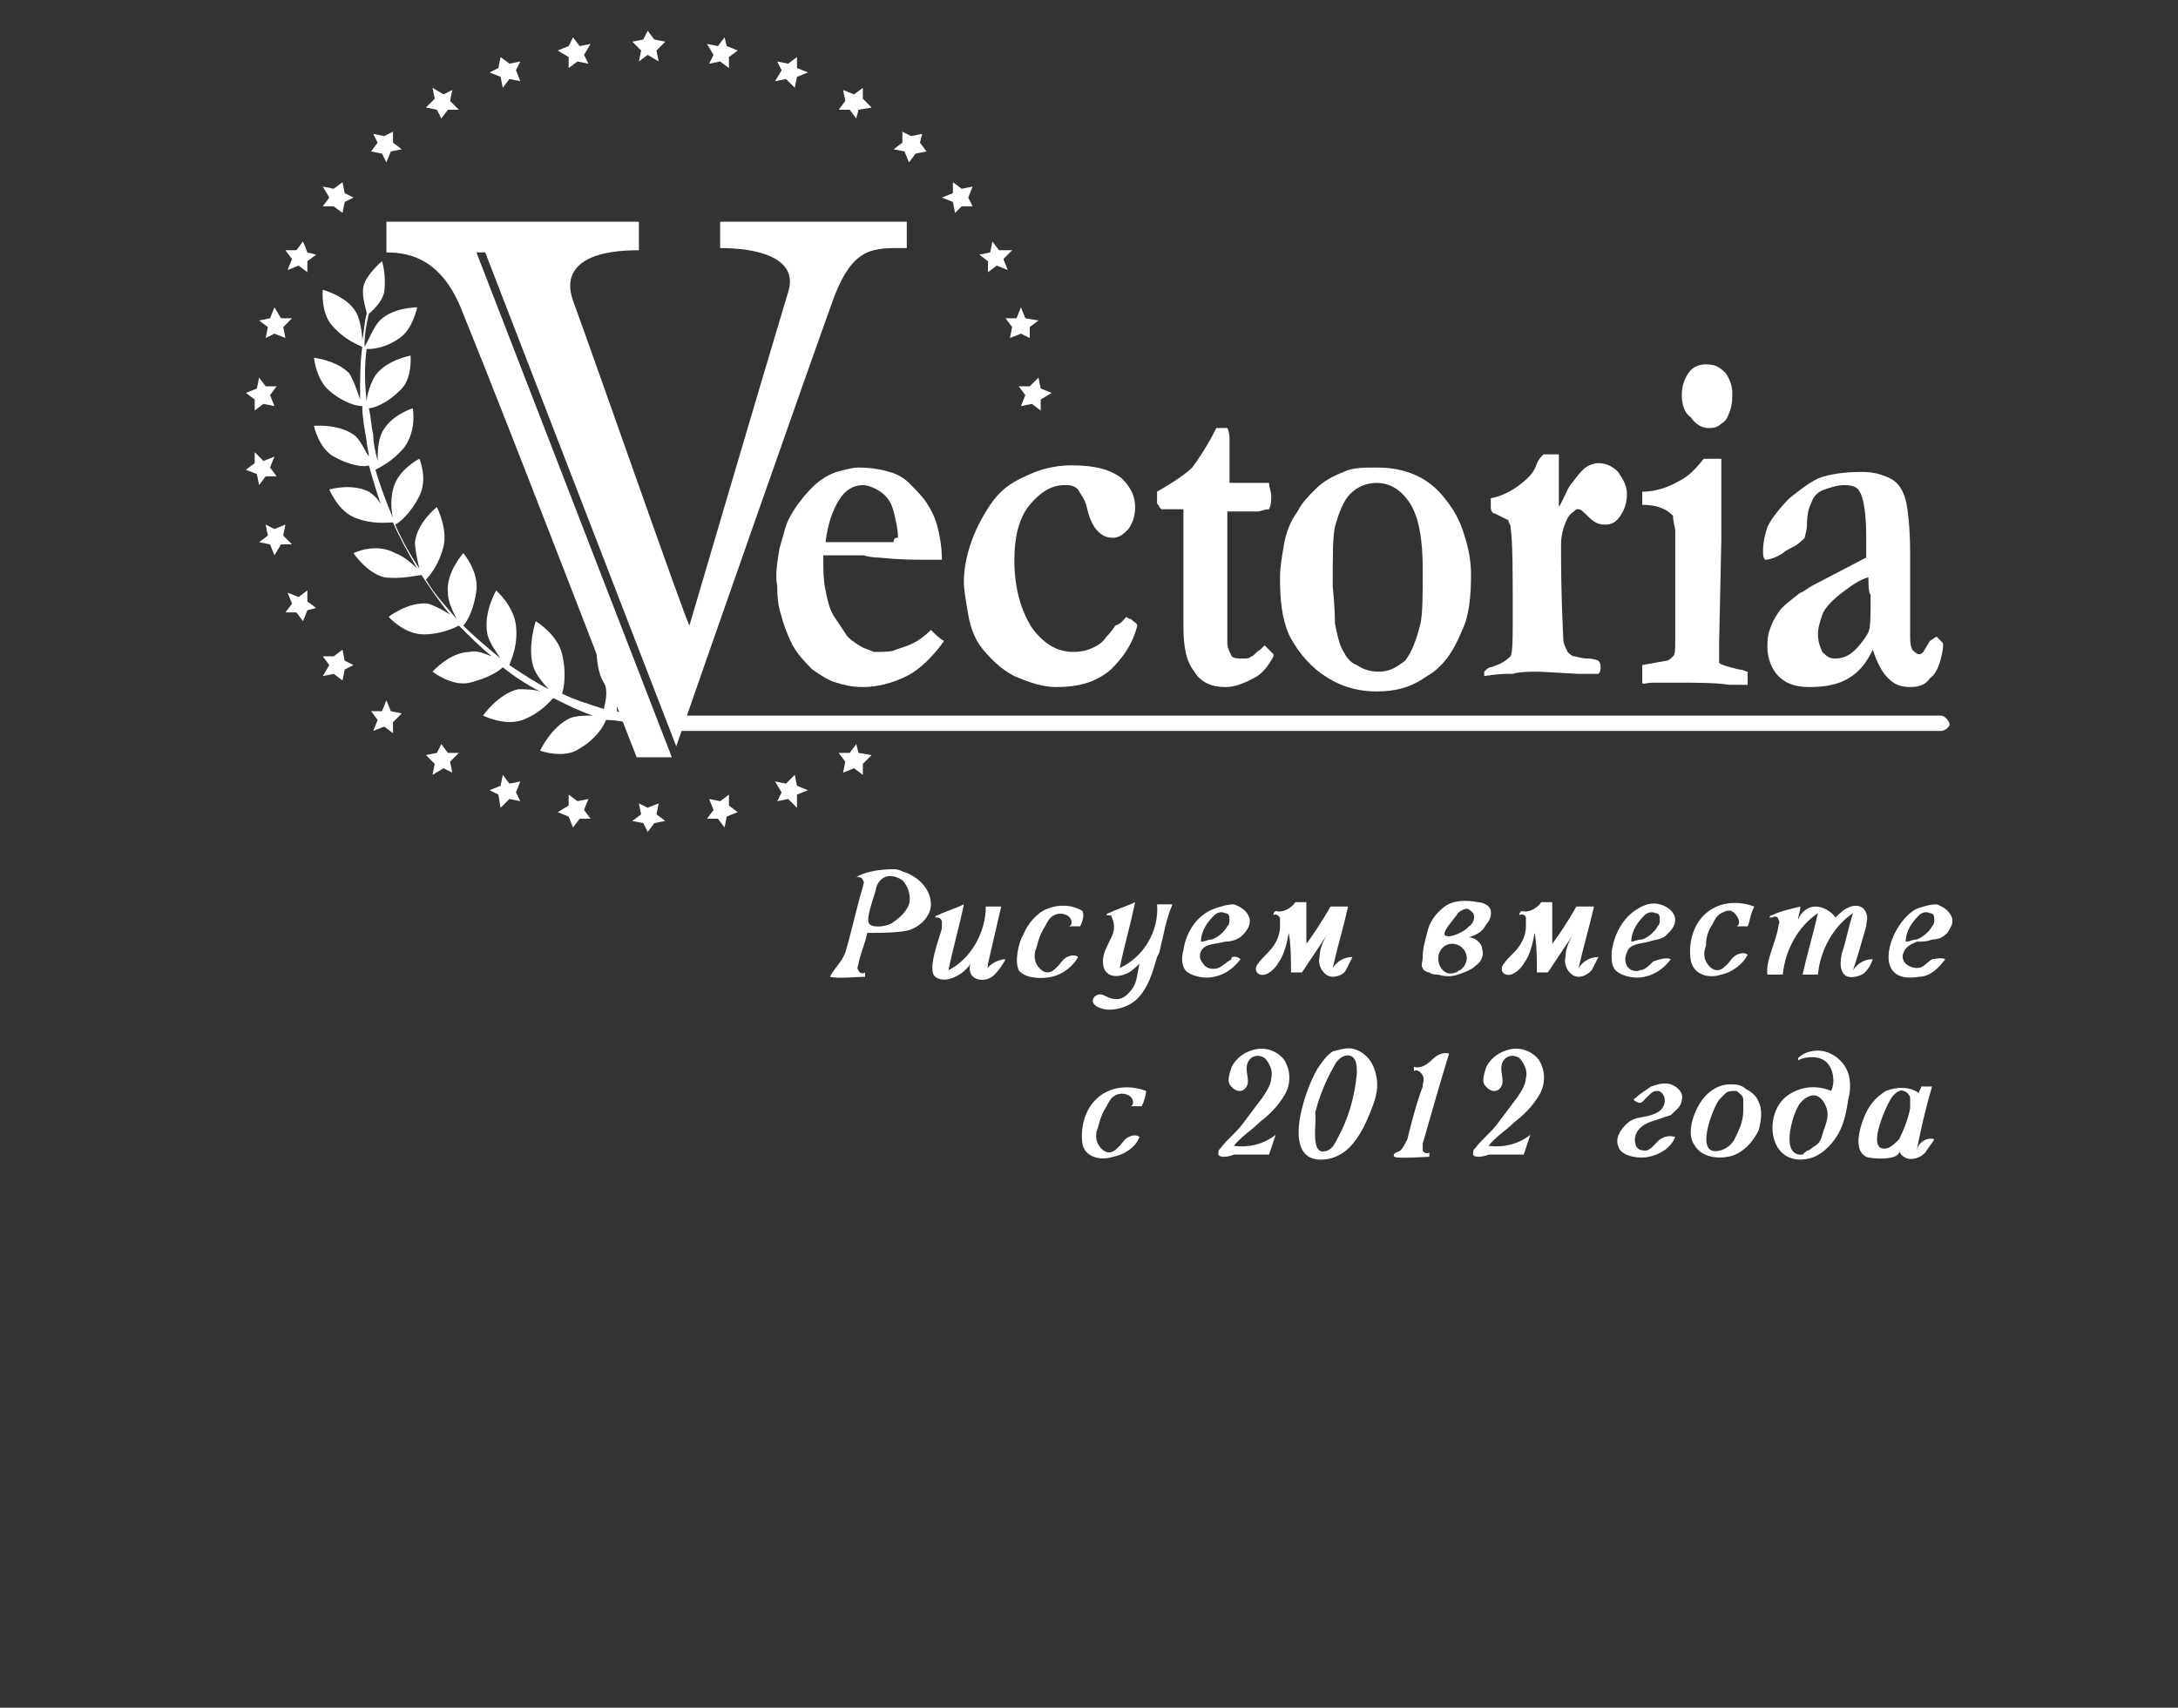 <?xml version="1.0" encoding="utf-8"?>
<!-- Generator: Adobe Illustrator 26.3.1, SVG Export Plug-In . SVG Version: 6.00 Build 0)  -->
<svg version="1.1" id="Layer_1" xmlns="http://www.w3.org/2000/svg" xmlns:xlink="http://www.w3.org/1999/xlink" x="0px" y="0px"
	 viewBox="0 0 99.2 77.8" style="enable-background:new 0 0 99.2 77.8;" xml:space="preserve">
<rect x="0" y="0" width="99.2" height="77.8" fill="#333333" stroke="none"/>
<style type="text/css">
	.st0{fill:#FFFFFF;}
</style>
<g>
	<g>
		<path class="st0" d="M28.6,32.9c0.1-0.1,0.2-0.2,0.2-0.3c-0.2,0-0.5-0.1-0.7-0.2c0-0.3,0-1-0.3-1.8c-0.4-0.9-0.6-2-0.6-2
			s-0.2,1.7,0.3,2.5c0.2,0.3,0.1,0.8,0,1.2c-0.6-0.2-1.3-0.4-1.9-0.7c0.1-0.3,0.2-1,0-1.8c-0.2-0.9-1.2-1.5-1.2-1.5
			s-0.4,1.2-0.1,2.1c0.1,0.3,0.4,0.7,0.7,1c-0.6-0.3-1.2-0.7-1.8-1.1c0.1-0.3,0.4-0.9,0.3-1.8s-0.9-1.6-0.9-1.6s-0.6,1-0.4,2
			c0.1,0.4,0.4,0.8,0.6,1.1c-0.6-0.5-1.2-1-1.7-1.5c0.2-0.2,0.5-0.8,0.6-1.6c0.1-0.9-0.6-1.7-0.6-1.7s-0.8,0.9-0.7,1.8
			c0,0.4,0.2,0.8,0.4,1.2c-0.5-0.6-1-1.1-1.4-1.8c0.2-0.2,0.6-0.7,0.8-1.5c0.2-0.8-0.3-1.8-0.3-1.8s-0.9,0.7-1,1.6
			c0,0.3,0.1,0.8,0.2,1.2c-0.4-0.6-0.8-1.3-1.1-2c0.2-0.1,0.7-0.5,1.1-1.3s0-1.7,0-1.7s-1,0.5-1.2,1.4c-0.1,0.4-0.1,0.9,0,1.3
			c-0.3-0.7-0.6-1.5-0.8-2.2c0.2-0.1,0.8-0.4,1.3-1c0.6-0.8,0.4-1.8,0.4-1.8s-1,0.3-1.4,1.1c-0.2,0.4-0.2,1-0.2,1.3
			c-0.1-0.4-0.2-0.8-0.2-1.2c-0.1-0.4-0.1-0.8-0.2-1.2c0.2,0,0.8-0.2,1.4-0.8c0.6-0.5,0.5-1.6,0.5-1.6s-1.1,0.2-1.6,0.9
			c-0.2,0.3-0.4,0.9-0.4,1.2c-0.1-0.9-0.1-1.7,0-2.4c0.2,0,0.8,0,1.5-0.5C18.8,15,19,14,19,14s-1.1,0-1.7,0.6
			c-0.3,0.3-0.5,0.9-0.7,1.2c0-0.6,0.1-1.1,0.2-1.5c0.1-0.1,0.6-0.5,0.7-1c0.1-0.8-0.1-1.4-0.1-1.4s-0.6,0.5-0.8,1
			c-0.2,0.5,0.1,1.2,0.1,1.4c-0.1,0.3-0.1,0.7-0.2,1.2c0-0.3-0.1-1-0.3-1.3c-0.4-0.7-1.5-1-1.5-1s-0.1,1,0.4,1.6
			c0.6,0.7,1.2,0.9,1.4,1c-0.1,0.7-0.1,1.5-0.1,2.4c-0.1-0.3-0.3-0.9-0.5-1.2c-0.6-0.6-1.6-0.7-1.6-0.7s0.1,1,0.7,1.5
			c0.7,0.6,1.3,0.7,1.5,0.7c0,0.5,0.1,1,0.2,1.6c0,0.2,0.1,0.5,0.1,0.7c-0.2-0.3-0.4-0.8-0.7-1c-0.7-0.5-1.8-0.4-1.8-0.4
			s0.2,1,0.9,1.4s1.4,0.5,1.6,0.4c0.2,0.7,0.4,1.4,0.7,2.2c-0.1-0.5-0.4-0.8-0.7-1C16,22,15,22.3,15,22.3s0.4,1,1.2,1.3
			c0.8,0.3,1.4,0.2,1.7,0.2c0.3,0.7,0.7,1.4,1.1,2.1c-0.3-0.3-0.7-0.6-1-0.7c-0.9-0.5-1.9,0-1.9,0s0.6,0.9,1.4,1.1
			c0.8,0.1,1.5-0.1,1.7-0.1c0.4,0.6,0.8,1.2,1.3,1.8c-0.3-0.2-0.7-0.4-1-0.5c-0.9-0.1-1.8,0.6-1.8,0.6s0.7,0.8,1.6,0.8
			c0.8,0,1.4-0.3,1.6-0.4c0.5,0.5,1,1,1.5,1.4c-0.3-0.1-0.7-0.3-1-0.2c-0.9,0-1.7,0.9-1.7,0.9s0.9,0.7,1.7,0.5
			c0.8-0.2,1.3-0.5,1.5-0.7c0.5,0.4,1.1,0.8,1.7,1.1c-0.3-0.1-0.7-0.1-1-0.1c-0.9,0.2-1.6,1.2-1.6,1.2s1,0.5,1.8,0.2
			c0.8-0.3,1.2-0.8,1.4-1c0.6,0.3,1.2,0.6,1.8,0.8c-0.3,0-0.7,0-1,0.1c-0.9,0.4-1.4,1.5-1.4,1.5s1.1,0.4,1.8-0.1
			c0.7-0.4,1.1-1,1.2-1.3C28.1,32.8,28.4,32.9,28.6,32.9z"/>
	</g>
	<g>
		<path class="st0" d="M88.4,32.6H30.9c0,0.2,0,0.5,0,0.7h57.5c0.2,0,0.4-0.2,0.4-0.3S88.6,32.6,88.4,32.6z"/>
	</g>
	<g>
		<g>
			<path class="st0" d="M35.5,25c0.2-0.7,0.3-1.1,0.4-1.3c0.3-0.6,0.7-1.1,1.1-1.5c0.4-0.4,0.8-0.6,1.1-0.7c0.4-0.1,0.7-0.2,1-0.2
				c0.6,0,1.1,0.1,1.4,0.2c0.4,0.1,0.7,0.3,0.9,0.5c0.3,0.3,0.6,0.6,0.8,0.9s0.4,0.7,0.5,1.1s0.2,0.9,0.2,1.5h-1
				c-0.3,0-0.9,0-1.9-0.1c-0.4,0-0.6-0.1-0.7-0.1c0,0-0.4,0-1,0h-0.8c0,0.1,0,0.2,0,0.3c0,0.4,0,0.8,0.1,1.3s0.2,0.9,0.4,1.2
				c0.2,0.3,0.4,0.6,0.6,0.9c0.2,0.2,0.5,0.4,0.7,0.5l0.5,0.2c0.5,0,0.8,0,1-0.1c0.3-0.1,0.6-0.2,0.8-0.3c0.2-0.1,0.5-0.3,0.8-0.6
				c0.2,0.2,0.4,0.4,0.6,0.5c-0.5,0.7-1.1,1.3-1.7,1.6c-0.6,0.3-1.3,0.5-2,0.5c-0.5,0-0.9-0.1-1.2-0.2c-0.4-0.1-0.8-0.4-1.1-0.6
				c-0.3-0.3-0.6-0.6-0.9-1.1c-0.2-0.4-0.4-0.9-0.5-1.3c-0.2-0.6-0.2-1.1-0.2-1.4C35.3,26.2,35.4,25.6,35.5,25z M40.9,24.5
				c0-0.4-0.1-0.8-0.2-1.2c-0.1-0.4-0.3-0.7-0.6-0.9c-0.3-0.2-0.6-0.3-0.8-0.3c-0.4,0-0.8,0.2-1.1,0.7s-0.5,1.1-0.6,1.9h2.1
				c0.1,0,0.3,0,0.6,0c0.2,0,0.3,0,0.4,0C40.7,24.5,40.8,24.5,40.9,24.5z M51.3,28.1c0.1,0.1,0.2,0.1,0.2,0.1
				c0.1,0.1,0.3,0.2,0.3,0.3c-0.2,0.8-0.6,1.4-1.2,2c-0.7,0.6-1.5,0.8-2.5,0.8c-0.6,0-1.2-0.2-1.9-0.5c-0.6-0.3-1.1-0.8-1.5-1.3
				c-0.3-0.4-0.5-0.9-0.6-1.5s-0.2-1.1-0.2-1.5c0-0.5,0.1-1.1,0.3-1.7s0.5-1.2,0.9-1.8c0.4-0.6,0.9-1,1.6-1.3
				c0.6-0.3,1.3-0.5,2.1-0.5c1.1,0,1.8,0.2,2.3,0.6c0.4,0.4,0.6,0.8,0.6,1.3c0,0.4-0.1,0.7-0.3,1c-0.2,0.2-0.4,0.4-0.7,0.4
				s-0.5-0.1-0.7-0.3c-0.2-0.2-0.4-0.6-0.5-1.1c-0.1-0.4-0.3-0.6-0.4-0.8c-0.2-0.2-0.4-0.2-0.6-0.2c-0.6,0-1.1,0.3-1.6,0.9
				s-0.7,1.5-0.7,2.5c0,1.3,0.3,2.3,0.8,3.1c0.6,0.8,1.2,1.1,1.9,1.1c0.4,0,0.7-0.1,0.9-0.2s0.4-0.2,0.6-0.5
				c0.1-0.1,0.2-0.2,0.4-0.5C51.1,28.4,51.2,28.2,51.3,28.1z M52.7,22.4c0.7-0.4,1.3-0.8,1.6-1.1c0.3-0.4,0.7-1,1.1-1.8h0.5
				c0.1,0.2,0.1,0.4,0.1,0.6c0,0.4,0,0.7,0,0.9v0.7c0,0,0,0.1,0,0.3h0.2c0,0,0.3,0,0.9,0c0,0,0.3,0,0.7,0c0,0.2,0.1,0.4,0.1,0.6
				s0,0.4-0.1,0.6c-0.2,0-0.4,0.1-0.5,0.1s-0.1,0-0.3,0h-0.5h-0.2h-0.4v4.4c0,0.9,0,1.4,0,1.6s0.1,0.4,0.2,0.6
				c0.1,0.1,0.3,0.1,0.5,0.1s0.3,0,0.4-0.1c0.1,0,0.2-0.2,0.4-0.3c0,0,0.1-0.1,0.2-0.2c0.1,0.1,0.3,0.3,0.4,0.4v0.1
				c-0.2,0.4-0.5,0.8-0.9,1s-0.8,0.4-1.3,0.4c-0.6,0-1.1-0.2-1.4-0.7c-0.4-0.5-0.5-1.2-0.5-2.1v-2v-3.3h-0.3h-0.7l-0.1-0.1
				c0-0.1-0.1-0.1-0.1-0.2C52.7,22.8,52.7,22.7,52.7,22.4z M65.8,22.7c0.4,0.5,0.7,1,0.9,1.7c0.2,0.6,0.3,1.2,0.3,1.8
				c0,1-0.1,1.9-0.4,2.5c-0.4,1-0.9,1.7-1.6,2.1c-0.7,0.5-1.4,0.7-2.3,0.7c-1,0-1.8-0.3-2.5-0.8s-1.2-1.2-1.5-1.8
				c-0.3-0.7-0.4-1.5-0.4-2.6c0-0.5,0.1-1,0.2-1.6c0.1-0.5,0.3-1,0.6-1.4c0.2-0.4,0.5-0.7,0.8-1c0.4-0.4,0.8-0.6,1.3-0.8
				c0.4-0.2,0.9-0.2,1.5-0.2C64.1,21.3,65.1,21.8,65.8,22.7z M60.7,26.7c0.1,1,0.1,1.5,0.1,1.7c0.1,0.5,0.2,1,0.4,1.3
				c0.1,0.2,0.3,0.5,0.6,0.6c0.3,0.2,0.6,0.3,1,0.3c0.5,0,0.8-0.2,1.2-0.5c0.3-0.4,0.5-0.9,0.7-1.7c0.1-0.5,0.1-1.3,0.1-2.5
				c0-1.4-0.2-2.4-0.6-3S63.3,22,62.7,22c-0.5,0-0.9,0.2-1.2,0.5S61,23.3,60.8,24C60.7,24.5,60.7,25.3,60.7,26.7z M67.6,30.6
				c0.1-0.1,0.2-0.2,0.3-0.2c0.3-0.1,0.6-0.2,0.9-0.5c0.1-0.2,0.1-0.8,0.1-1.9c0-2,0-3.3-0.1-4c0-0.1-0.1-0.2-0.1-0.3
				c-0.2-0.1-0.4-0.2-0.6-0.3c-0.1,0-0.2-0.1-0.2-0.3v-0.4c0.5-0.1,0.9-0.3,1.3-0.6c0.4-0.3,0.7-0.6,0.8-1c0.1-0.2,0.2-0.3,0.3-0.4
				H71c0,0.2,0,0.3,0,0.4s0,0.2,0,0.3c0,0.3,0,0.5,0,0.7c0,0.1,0,0.4,0,1c0.3-0.5,0.4-0.9,0.6-1.1c0.1-0.1,0.2-0.3,0.5-0.6
				c0.2-0.2,0.5-0.3,0.7-0.3c0.3,0,0.6,0.1,0.9,0.4c0.2,0.3,0.4,0.6,0.4,1s-0.1,0.7-0.3,1c-0.2,0.3-0.4,0.4-0.7,0.4
				c-0.3,0-0.5-0.1-0.8-0.4c-0.2-0.2-0.3-0.3-0.4-0.3h-0.1c-0.1,0.1-0.3,0.2-0.4,0.4c-0.2,0.4-0.3,0.8-0.3,1.2v0.3
				c0,0.6,0,1.9,0.1,4c0,0.2,0.1,0.4,0.2,0.6c0.1,0.1,0.2,0.2,0.3,0.2S72,30,72.3,30s0.5,0.1,0.5,0.1c0.1,0.1,0.1,0.2,0.1,0.3
				c0,0.1,0,0.2-0.1,0.3h-0.9l-1.8-0.1c-0.4,0-0.9,0-1.2,0.1h-0.3c0,0-0.4,0-1,0.1C67.6,30.7,67.6,30.6,67.6,30.6
				C67.6,30.4,67.6,30.7,67.6,30.6z M75.3,31.1c0.3,0,0.6,0,0.9,0c1.1,0,1.9,0,2.6,0.1c0.2,0,0.3,0,0.4,0s0.2,0,0.4,0v-0.6
				c-0.1,0-0.2-0.1-0.4-0.1c-0.4-0.1-0.8-0.2-0.9-0.3c0-0.3,0-0.6,0-0.9l0.1-4.7c0-1.5,0-2.8,0-3.7h-0.8c-0.4,0.5-0.7,0.8-1.1,1
				c-0.5,0.3-1.1,0.5-1.7,0.5V23c0.5,0,0.8,0.1,1,0.2s0.3,0.2,0.4,0.3c0,0.3,0.1,0.5,0.1,0.7v1.9v0.5v0.6c0,0.4,0,0.7,0,0.8
				c0,0.2,0,0.4,0,0.6s0,0.4,0,0.5v0.1c0,0.4,0,0.6-0.1,0.7s-0.2,0.2-0.3,0.2l-1.1,0.2v0.8C74.8,31.2,75,31.1,75.3,31.1z M88.2,29
				l0.2,0.2c0.1,0.1,0.1,0.1,0.1,0.2v0.1c-0.1,0.7-0.3,1.2-0.6,1.4c-0.2,0.3-0.5,0.4-0.9,0.4s-0.7-0.1-1-0.4s-0.5-0.7-0.7-1.3
				c-0.3,0.6-0.6,1-1.1,1.3s-1.1,0.4-1.8,0.4c-0.7,0-1.1-0.2-1.4-0.5s-0.5-0.8-0.5-1.3c0-0.3,0-0.5,0.1-0.8s0.2-0.5,0.4-0.8
				c0.2-0.3,0.5-0.5,1-0.9c0.1,0,0.3-0.2,0.7-0.4l2.3-1.2c0-0.3,0-0.6,0-0.9c0-1-0.1-1.8-0.3-2.1c-0.1-0.2-0.3-0.3-0.7-0.3
				c-0.3,0-0.6,0.1-0.9,0.2s-0.5,0.3-0.6,0.6c-0.1,0.2-0.2,0.5-0.2,1c0,0.3-0.1,0.5-0.1,0.6c-0.1,0.1-0.3,0.3-0.5,0.4
				s-0.4,0.2-0.5,0.3c-0.3,0.2-0.6,0.3-0.8,0.3c-0.1-0.1-0.1-0.2-0.1-0.4c0-0.4,0.1-0.8,0.2-1.1c0.2-0.4,0.6-0.9,1-1.3
				c0.5-0.4,0.9-0.7,1.3-0.9c0.5-0.2,1.2-0.3,2-0.3c0.5,0,0.9,0.1,1.3,0.3c0.4,0.2,0.6,0.6,0.7,1s0.2,1.3,0.2,2.4v1.9v1.4v0.4
				c0,0.3,0,0.5,0.1,0.7c0.1,0.1,0.2,0.2,0.3,0.2c0.1,0,0.1,0,0.2-0.1l0.3-0.5L88.2,29z M85.1,26.3c-0.4,0.1-0.8,0.4-1.2,0.7
				c-0.4,0.3-0.8,0.7-0.9,1s-0.2,0.6-0.2,0.9s0.1,0.6,0.2,0.8c0.2,0.2,0.3,0.3,0.6,0.3c0.3,0,0.6-0.1,0.9-0.4s0.5-0.6,0.6-0.8
				c0.1-0.2,0.1-0.8,0.1-1.7C85.1,27,85.1,26.6,85.1,26.3z"/>
		</g>
		<path class="st0" d="M76.6,18c0-0.4,0.1-0.7,0.3-1c0.2-0.3,0.5-0.4,0.8-0.4c0.4,0,0.6,0.1,0.9,0.4c0.2,0.3,0.3,0.6,0.3,0.9
			s0,0.5-0.1,0.8s-0.2,0.5-0.4,0.6c-0.2,0.2-0.4,0.2-0.6,0.2c-0.3,0-0.6-0.2-0.8-0.5C76.7,18.8,76.6,18.4,76.6,18z"/>
	</g>
	<g>
		<path class="st0" d="M32.8,10.1c0,0.4,0,0.8,0,1.2c1.6,0,3.6,0.4,3.1,2c-1,3.3-4.5,15.2-4.5,15.2c-0.3-0.6-4.2-11.8-5.3-14.8
			c-0.4-1.1,0-2.3,3-2.3c0-0.1,0-0.5,0-1.3c0,0-6.7,0-11.5,0c0,0,0,0.9,0,1.4c1.2,0,2.6,0.4,3.5,2.8c2.2,5.4,7.8,20,7.9,20.2
			c0.3,0,1.1,0,1.6,0l-8.9-23h0.4L30.8,34c1-2.9,5.9-16.9,7.2-20.5c0.9-2.3,1.8-2.2,3.3-2.2c0-0.3,0-1.2,0-1.2
			C41,10.1,37.4,10.1,32.8,10.1z"/>
	</g>
	<g>
		<g>
			<polygon class="st0" points="25.9,3.1 26.3,2.8 26.8,2.9 26.6,2.5 26.9,2 26.4,2.1 26.1,1.7 25.9,2.1 25.4,2.3 25.9,2.6 			"/>
		</g>
		<g>
			<polygon class="st0" points="22.9,4 23.2,3.6 23.7,3.7 23.5,3.2 23.7,2.8 23.2,2.9 22.8,2.6 22.7,3.1 22.3,3.3 22.8,3.5 			"/>
		</g>
		<g>
			<polygon class="st0" points="19.9,5 20.1,5.4 20.4,5 20.9,5 20.5,4.6 20.6,4.1 20.2,4.3 19.7,4 19.8,4.5 19.4,4.9 			"/>
		</g>
		<g>
			<polygon class="st0" points="17.4,7 17.6,7.4 17.8,6.9 18.3,6.8 17.9,6.5 17.9,6 17.5,6.2 17,6.1 17.2,6.5 16.9,6.9 			"/>
		</g>
		<g>
			<polygon class="st0" points="15.2,9.4 15.6,9.7 15.7,9.2 16.1,9 15.7,8.8 15.6,8.3 15.2,8.6 14.7,8.5 15,9 14.7,9.4 			"/>
		</g>
		<g>
			<polygon class="st0" points="13.1,12.3 13.6,12.1 14,12.4 14,11.9 14.4,11.6 14,11.5 13.8,11 13.5,11.4 13,11.4 13.3,11.8 			"/>
		</g>
		<g>
			<polygon class="st0" points="12.1,15.4 12.5,15.2 13,15.4 12.9,14.9 13.3,14.5 12.8,14.5 12.5,14 12.3,14.5 11.8,14.6 12.2,14.9 
							"/>
		</g>
		<g>
			<polygon class="st0" points="11.6,18.7 12,18.4 12.5,18.5 12.3,18 12.6,17.6 12.1,17.6 11.8,17.2 11.7,17.7 11.2,17.9 11.6,18.2 
							"/>
		</g>
		<g>
			<polygon class="st0" points="12.6,21.7 12.3,21.3 12.5,20.8 12,21 11.6,20.6 11.6,21.1 11.2,21.4 11.7,21.6 11.8,22.1 12.1,21.7 
							"/>
		</g>
		<g>
			<polygon class="st0" points="12.9,24.4 13,23.9 12.5,24.1 12.1,23.9 12.2,24.4 11.8,24.7 12.3,24.8 12.5,25.3 12.8,24.8 
				13.3,24.8 			"/>
		</g>
		<g>
			<polygon class="st0" points="14,26.9 13.6,27.2 13.1,27 13.3,27.5 13,27.9 13.5,27.9 13.8,28.3 14,27.8 14.4,27.7 14,27.4 			"/>
		</g>
		<g>
			<polygon class="st0" points="15.6,29.6 15.2,29.9 14.7,29.9 15,30.3 14.7,30.8 15.2,30.7 15.6,31 15.7,30.5 16.1,30.3 15.7,30.1 
							"/>
		</g>
		<g>
			<polygon class="st0" points="17.8,32.4 17.6,31.9 17.4,32.4 16.9,32.4 17.2,32.8 17,33.3 17.5,33.1 17.9,33.4 17.9,32.9 
				18.3,32.5 			"/>
		</g>
		<g>
			<polygon class="st0" points="20.4,34.3 20.1,33.9 19.9,34.3 19.4,34.4 19.8,34.8 19.7,35.3 20.2,35 20.6,35.2 20.5,34.7 
				20.9,34.3 			"/>
		</g>
		<g>
			<polygon class="st0" points="23.2,35.7 22.9,35.3 22.8,35.8 22.3,36 22.7,36.2 22.8,36.8 23.2,36.4 23.7,36.5 23.5,36.1 
				23.7,35.6 			"/>
		</g>
		<g>
			<polygon class="st0" points="26.8,36.4 26.3,36.5 25.9,36.2 25.9,36.7 25.4,37 25.9,37.2 26.1,37.7 26.4,37.3 26.9,37.3 
				26.6,36.9 			"/>
		</g>
		<g>
			<polygon class="st0" points="30,36.6 29.5,36.8 29.1,36.6 29.2,37.1 28.8,37.4 29.3,37.5 29.5,37.9 29.8,37.5 30.3,37.4 
				29.9,37.1 			"/>
		</g>
		<g>
			<polygon class="st0" points="33.2,36.2 32.8,36.5 32.3,36.4 32.5,36.9 32.2,37.3 32.7,37.3 33,37.7 33.1,37.2 33.6,37 33.2,36.7 
							"/>
		</g>
		<g>
			<polygon class="st0" points="36.2,35.3 35.8,35.7 35.3,35.6 35.6,36.1 35.4,36.5 35.9,36.4 36.3,36.8 36.3,36.2 36.8,36 
				36.3,35.8 			"/>
		</g>
		<g>
			<polygon class="st0" points="39.1,34.3 39,33.9 38.7,34.3 38.2,34.3 38.5,34.7 38.4,35.2 38.9,35 39.3,35.3 39.3,34.8 39.7,34.4 
							"/>
		</g>
		<g>
			<polygon class="st0" points="46.4,17.6 46.7,18 46.5,18.5 47,18.4 47.4,18.7 47.4,18.2 47.9,17.9 47.4,17.7 47.3,17.2 46.9,17.6 
							"/>
		</g>
		<g>
			<polygon class="st0" points="46.1,14.9 46,15.4 46.5,15.2 46.9,15.4 46.9,14.9 47.3,14.6 46.7,14.5 46.5,14 46.3,14.5 45.8,14.5 
							"/>
		</g>
		<g>
			<polygon class="st0" points="45,12.4 45.4,12.1 45.9,12.3 45.7,11.8 46.1,11.4 45.5,11.4 45.2,11 45.1,11.5 44.6,11.6 45,11.9 
							"/>
		</g>
		<g>
			<polygon class="st0" points="43.5,9.7 43.8,9.4 44.3,9.4 44.1,9 44.3,8.5 43.8,8.6 43.4,8.3 43.4,8.8 42.9,9 43.4,9.2 			"/>
		</g>
		<g>
			<polygon class="st0" points="41.2,6.9 41.4,7.4 41.7,7 42.2,6.9 41.9,6.5 42,6.1 41.5,6.2 41.1,6 41.1,6.5 40.7,6.8 			"/>
		</g>
		<g>
			<polygon class="st0" points="38.7,5 39,5.4 39.1,5 39.7,4.9 39.3,4.5 39.3,4 38.9,4.3 38.4,4.1 38.5,4.6 38.2,5 			"/>
		</g>
		<g>
			<polygon class="st0" points="35.8,3.6 36.2,4 36.3,3.5 36.8,3.3 36.3,3.1 36.3,2.6 35.9,2.9 35.4,2.8 35.6,3.2 35.3,3.7 			"/>
		</g>
		<g>
			<polygon class="st0" points="32.3,2.9 32.8,2.8 33.2,3.1 33.2,2.6 33.6,2.3 33.1,2.1 33,1.7 32.7,2.1 32.2,2 32.5,2.5 			"/>
		</g>
		<g>
			<polygon class="st0" points="29.1,2.8 29.5,2.5 30,2.8 29.9,2.3 30.3,1.9 29.8,1.8 29.5,1.4 29.3,1.8 28.8,1.9 29.2,2.3 			"/>
		</g>
	</g>
</g>
<path class="st0" d="M40.7,39.6c0.1,0,0.2,0,0.4,0.1c0.7,0.2,1.3,0.8,1.3,1.5c0,0.6-0.6,1.1-1.1,1.2s-1.2,0.1-1.8,0.1
	c-0.1,0.5-0.3,0.9-0.4,1.4c0,0.1-0.1,0.2,0,0.3c0,0.1,0.2,0.2,0.3,0.1c0,0.1,0,0.1,0,0.2c-0.4,0-1.2,0.1-1.6,0
	c0.2-0.4,0.5-0.6,0.7-1.1c0.3-1,0.5-2,0.8-3c0-0.1,0.1-0.2,0-0.3c0-0.1-0.2-0.2-0.3-0.1c0,0,0.1-0.1,0.1-0.1
	C39.5,39.7,40.1,39.6,40.7,39.6z M39.6,42.1c0.2,0.2,0.9,0.1,1.1-0.1c0.3-0.2,0.6-0.5,0.7-0.8s0-0.8-0.3-1.1c-0.3-0.2-0.7-0.3-1,0
	c-0.1,0.1-0.2,0.3-0.2,0.4C39.8,40.9,39.4,41.9,39.6,42.1C39.5,42.1,39.5,42.1,39.6,42.1z M45,43.9c0,0.1,0,0.2-0.1,0.3
	c0.2-0.3,0.6-0.5,0.9-0.5c-0.1,0.2-0.3,0.5-0.5,0.7c-0.2,0.2-0.5,0.3-0.8,0.2c-0.3-0.1-0.4-0.4-0.3-0.7c-0.2,0.4-1.1,1-1.6,0.6
	c-0.4-0.3,0.2-1.8,0.3-2.2c0-0.1,0-0.2,0-0.3c0-0.1-0.1-0.2-0.2-0.2c0.1,0,0.2,0,0.3,0c-0.1,0-0.3,0-0.4,0c0,0,0-0.1,0.1-0.1
	c0.4-0.2,0.8-0.3,1.2-0.5c-0.2,1-0.5,2-0.7,3c1-0.5,1.7-1.7,1.7-2.9c0.2,0,0.5,0,0.7,0C45.4,42.2,45.2,43,45,43.9z M49.2,42.2
	c-0.2,0-0.3,0-0.5,0c0.2-0.1,0.1-0.4-0.1-0.5c-0.2-0.1-0.4-0.1-0.6,0c-0.2,0.1-0.3,0.3-0.4,0.5c-0.2,0.3-0.3,0.6-0.4,1
	c-0.1,0.2-0.1,0.5,0,0.7c0.1,0.2,0.3,0.4,0.5,0.4c0.2,0,0.3-0.1,0.5-0.3c0.1-0.1,0.2-0.3,0.4-0.4s0.4-0.1,0.5,0
	c-0.2,0.4-0.7,0.8-1.2,0.9c-0.4,0.1-1.2,0.1-1.5-0.3c-0.2-0.4,0-1.3,0.2-1.6c0.2-0.5,0.6-1,1.1-1.2s1.1-0.2,1.6,0.1
	C49.4,41.7,49.3,42,49.2,42.2z M52.7,43.6c-0.2,0.7-0.4,1.4-0.9,1.9c-0.3,0.3-0.8,0.5-1.3,0.5c-0.2,0-0.6-0.1-0.7-0.3
	c-0.1-0.2,0.1-0.4,0.3-0.4c0.2,0,0.4,0.2,0.6,0.2c0.4,0.1,0.7-0.2,0.9-0.5c0.2-0.3,0.2-0.7,0.3-1.1c-0.2,0.2-0.4,0.4-0.7,0.5
	c-0.3,0.1-0.6,0.1-0.8-0.1c-0.2-0.2-0.2-0.6-0.1-0.9c0.1-0.3,0.3-0.6,0.4-0.9c0.1-0.3,0-0.6-0.1-0.8c0.1,0,0.1,0,0.2,0
	c-0.1,0-0.3,0-0.4,0c0,0,0-0.1,0.1-0.1c0.4-0.2,0.8-0.3,1.2-0.5c-0.2,1-0.5,2-0.7,3c1.1-0.5,1.8-1.7,1.7-2.9c0.2,0,0.5,0,0.7,0
	c-0.3,0.7-0.4,1.4-0.6,2.2C52.7,43.6,52.7,43.6,52.7,43.6z M56.5,43.7c-0.3,0.4-0.7,0.7-1.2,0.8c-0.4,0.1-0.9,0-1.2-0.2
	c-0.3-0.2-0.3-0.7-0.2-1c0.1-0.8,0.6-1.6,1.4-1.9c0.3-0.1,0.6-0.2,0.9-0.2c0.3,0.1,0.6,0.3,0.7,0.6c0.1,0.3-0.1,0.6-0.3,0.8
	c-0.2,0.2-0.5,0.3-0.8,0.3c-0.4,0.1-0.8,0.1-1,0.3c-0.2,0.2-0.2,0.5,0,0.7c0.1,0.2,0.4,0.3,0.7,0.2c0.2-0.1,0.4-0.3,0.6-0.4
	C56,43.6,56.3,43.5,56.5,43.7z M55.2,42.8c0.3-0.1,0.6-0.4,0.7-0.6c0.1-0.1,0.1-0.2,0.1-0.3c0-0.1,0-0.3-0.2-0.3
	c-0.2-0.1-0.4,0-0.5,0.1c-0.3,0.3-0.6,0.7-0.6,1.2C54.9,42.9,55,42.8,55.2,42.8z M60.6,41.3c0.3,0,0.5,0,0.8,0
	c-0.2,0.9-0.5,1.9-0.7,2.8c0.2-0.3,0.5-0.5,0.9-0.5c-0.1,0.2-0.2,0.4-0.3,0.6s-0.4,0.3-0.6,0.3c-0.4,0-0.7-0.5-0.6-0.9
	c0-0.4,0.2-0.8,0.4-1.1c-0.4,0.6-0.8,1.2-1.2,1.8c-0.2,0-0.3,0-0.5,0c0-0.6,0-1.2-0.1-1.8c-0.1,0.5-0.2,1-0.5,1.4
	c-0.1,0.2-0.5,0.6-0.8,0.5c-0.3-0.1-0.2-0.4-0.1-0.5c0.2-0.3,0.5-0.5,0.7-0.8c0.2-0.3,0.3-0.6,0.3-0.9c0-0.1,0-0.3,0-0.4
	c-0.1-0.1-0.2-0.2-0.3-0.1c0-0.1,0-0.1,0.1-0.2c0.3,0.1,0.7-0.1,0.9-0.4c0.2,0,0.3,0,0.5,0c0,0.6,0,1.3,0,1.9
	C59.8,42.6,60.2,42,60.6,41.3z M66.9,42.7c0.3,0,0.6,0.3,0.6,0.5c0.1,0.3,0,0.6-0.3,0.8c-0.2,0.2-0.5,0.3-0.8,0.4
	c-0.3,0.1-0.6,0.1-0.9,0c-0.1,0-0.3,0-0.4-0.1c-0.1,0-0.3-0.1-0.3-0.2c-0.1-0.1,0-0.3,0-0.5c0-0.4,0.1-0.7,0.2-1.1
	c0.1-0.5,0.4-0.9,0.8-1.2c0.4-0.3,1-0.3,1.5-0.2c0.2,0,0.4,0.1,0.5,0.2c0.2,0.2,0.1,0.6-0.1,0.8C67.5,42.5,67.2,42.6,66.9,42.7z
	 M66.3,44.3c0.1,0,0.1-0.1,0.2-0.1c0.3-0.2,0.4-0.6,0.2-0.9c-0.2-0.3-0.6-0.4-0.9-0.2C65.2,43.5,65.6,44.6,66.3,44.3z M65.8,42.6
	c0.2,0.2,1-0.2,1.1-0.4c0.2-0.1,0.3-0.4,0.2-0.6c-0.1-0.1-0.2-0.2-0.3-0.2c-0.1,0-0.3,0.1-0.4,0.2C66.3,41.8,65.7,42.4,65.8,42.6z
	 M71.8,41.3c0.3,0,0.5,0,0.8,0c-0.2,0.9-0.5,1.9-0.7,2.8c0.2-0.3,0.5-0.5,0.9-0.5c-0.1,0.2-0.2,0.4-0.3,0.6
	c-0.2,0.2-0.4,0.3-0.6,0.3c-0.4,0-0.7-0.5-0.6-0.9c0-0.4,0.2-0.8,0.4-1.1c-0.4,0.6-0.8,1.2-1.2,1.8c-0.2,0-0.3,0-0.5,0
	c0-0.6,0-1.2-0.1-1.8c-0.1,0.5-0.2,1-0.5,1.4c-0.1,0.2-0.5,0.6-0.8,0.5c-0.3-0.1-0.2-0.4-0.1-0.5c0.2-0.3,0.5-0.5,0.7-0.8
	c0.2-0.3,0.3-0.6,0.3-0.9c0-0.1,0-0.3,0-0.4s-0.2-0.2-0.3-0.1c0-0.1,0-0.1,0.1-0.2c0.3,0.1,0.7-0.1,0.9-0.4c0.2,0,0.3,0,0.5,0
	c0,0.6,0,1.3,0,1.9C71,42.6,71.4,42,71.8,41.3z M76.1,43.7c-0.3,0.4-0.7,0.7-1.2,0.8c-0.4,0.1-0.9,0-1.2-0.2
	c-0.3-0.2-0.3-0.5-0.3-0.9c0.1-0.8,0.5-1.6,1.2-2c0.3-0.2,0.7-0.3,1-0.2c0.4,0.1,0.7,0.4,0.7,0.7c0,0.3-0.2,0.5-0.4,0.7
	c-0.2,0.2-0.5,0.2-0.8,0.3c-0.4,0.1-0.9,0.1-1,0.5c-0.1,0.2-0.1,0.4,0,0.6c0.1,0.2,0.4,0.3,0.6,0.2c0.2,0,0.4-0.2,0.6-0.4
	C75.6,43.7,75.9,43.6,76.1,43.7z M74.8,42.8c0.3-0.1,0.6-0.4,0.7-0.6c0.1-0.1,0.1-0.2,0.1-0.3c0-0.1,0-0.3-0.2-0.3
	c-0.2-0.1-0.4,0-0.5,0.1c-0.3,0.3-0.6,0.7-0.6,1.2C74.4,42.9,74.6,42.8,74.8,42.8z M79.6,42.2c-0.2,0-0.3,0-0.5,0
	c0.2-0.1,0.1-0.4-0.1-0.6s-0.4-0.1-0.6,0c-0.2,0.1-0.3,0.3-0.4,0.5c-0.2,0.3-0.3,0.6-0.3,1c-0.1,0.2-0.1,0.5,0,0.7
	c0.1,0.2,0.3,0.4,0.5,0.4c0.2,0,0.3-0.1,0.5-0.3c0.1-0.1,0.2-0.3,0.4-0.4c0.2-0.1,0.4-0.1,0.5,0c-0.2,0.4-0.7,0.8-1.2,0.9
	c-0.6,0.2-1.3,0-1.4-0.7c-0.1-0.7,0.1-1.5,0.6-2c0.6-0.6,1.5-0.7,2.3-0.4C79.7,41.7,79.7,42,79.6,42.2z M82,41.3
	c0,0.2-0.1,0.4-0.1,0.6c0.1-0.3,0.4-0.6,0.8-0.6c0.3,0,0.7,0.2,0.9,0.5c0.2-0.2,0.4-0.4,0.7-0.5c0.3-0.1,0.6,0,0.7,0.3
	c0.1,0.2,0,0.4,0,0.6c-0.2,0.7-0.4,1.4-0.6,2c0.2-0.3,0.5-0.5,0.9-0.5c-0.1,0.3-0.3,0.6-0.5,0.7s-0.6,0.2-0.8,0
	c-0.2-0.2-0.2-0.6-0.1-1c0.2-0.6,0.3-1.2,0.5-1.8c-0.9,0.6-1.5,1.7-1.6,2.8c-0.2,0-0.5,0-0.7,0c0.2-0.9,0.5-1.9,0.7-2.8
	c-0.9,0.6-1.5,1.7-1.6,2.8c-0.2,0-0.5,0-0.7,0c-0.1-0.6,0.4-1.5,0.5-2.2c0-0.1,0.1-0.2,0-0.3c0-0.1-0.1-0.2-0.3-0.1
	c0.1,0,0.2,0,0.3,0c-0.1,0-0.2,0-0.4,0c0,0,0-0.1,0.1-0.1C81.1,41.5,81.6,41.4,82,41.3C82,41.2,82,41.2,82,41.3z M88.6,43.7
	c-0.3,0.4-0.7,0.8-1.2,0.8c-2.3,0.4-1.3-2.5-0.1-3.1c0.3-0.1,0.6-0.2,0.9-0.2c0.3,0.1,0.6,0.3,0.7,0.6c0.1,0.3-0.1,0.5-0.2,0.7
	c-0.2,0.2-0.4,0.3-0.7,0.3c-0.2,0.1-0.5,0.1-0.7,0.1c-0.2,0.1-0.5,0.2-0.6,0.5c-0.1,0.2,0,0.4,0.1,0.5s0.3,0.2,0.5,0.2
	c0.3,0,0.4-0.2,0.7-0.4C88.1,43.7,88.4,43.6,88.6,43.7C88.6,43.7,88.6,43.7,88.6,43.7z M87.3,42.8c0.3-0.1,0.6-0.4,0.7-0.6
	c0.1-0.1,0.1-0.2,0.1-0.3c0-0.1,0-0.3-0.2-0.3c-0.2-0.1-0.4,0-0.5,0.1c-0.3,0.3-0.6,0.7-0.6,1.2C87,42.9,87.1,42.8,87.3,42.8z
	 M52,50.4c-0.2,0-0.3,0-0.5,0c0.2-0.1,0.1-0.4-0.1-0.5c-0.2-0.1-0.4-0.1-0.6,0c-0.2,0.1-0.3,0.3-0.4,0.5c-0.2,0.3-0.3,0.6-0.4,1
	c-0.1,0.2-0.1,0.5,0,0.7c0.1,0.2,0.3,0.4,0.5,0.4c0.2,0,0.3-0.1,0.5-0.3c0.1-0.1,0.2-0.3,0.4-0.4c0.2-0.1,0.4-0.1,0.5,0
	c-0.2,0.5-0.7,0.8-1.2,0.9c-0.6,0.2-1.3,0-1.4-0.6c-0.1-0.7,0.1-1.5,0.6-2c0.6-0.6,1.5-0.7,2.3-0.4C52.2,49.9,52.1,50.2,52,50.4z
	 M55.5,52.5c0-0.1,0-0.1,0.1-0.2c0.3-0.4,0.7-0.7,1-1.1c0.3-0.4,0.6-0.8,0.9-1.2c0.2-0.3,0.4-0.6,0.4-0.9c0.1-0.3-0.1-0.7-0.3-0.9
	c-0.3-0.2-0.7-0.1-0.8,0.3c-0.1,0.4,0.2,0.8-0.1,1.1c-0.2,0.2-0.5,0.1-0.7-0.2c-0.1-0.2,0-0.5,0.1-0.8c0.2-0.4,0.6-0.7,1.1-0.8
	c0.5-0.1,1,0.1,1.3,0.5c0.3,0.5,0.3,1.1,0,1.6c-0.3,0.5-0.7,0.9-1.1,1.2c-0.4,0.4-0.9,0.7-1.2,1.1c0.7,0.1,1.4-0.1,1.9-0.5
	c-0.1,0.3-0.2,0.6-0.3,0.9c-0.5,0-1,0-1.6,0C56,52.7,55.4,52.8,55.5,52.5z M61.7,47.8C61.8,47.8,61.8,47.8,61.7,47.8
	c0.6,0.2,0.9,0.7,1,1.3s-0.1,1.1-0.3,1.6c-0.2,0.5-0.4,0.9-0.7,1.3c-0.3,0.4-0.7,0.7-1.2,0.8c-2.3,0.4-1.1-3.1-0.5-4.1
	c0.2-0.3,0.4-0.6,0.7-0.8C61.1,47.8,61.4,47.7,61.7,47.8z M60.5,52.4c0.2-0.1,0.3-0.3,0.4-0.5c0.5-0.9,0.8-1.9,0.9-3
	c0-0.3,0-0.7-0.3-0.8c-0.3-0.1-0.6,0.2-0.7,0.4c-0.4,0.7-0.7,1.4-0.9,2.2C60,51.1,59.6,52.8,60.5,52.4z M64.8,52.1
	c0,0.1,0,0.2,0,0.3c0,0.1,0.2,0.2,0.3,0.1c0,0.1,0,0.1,0,0.2c-0.2,0-1.4,0.1-1.6,0c-0.1-0.2,0.2-0.2,0.3-0.3
	c0.1-0.1,0.2-0.3,0.3-0.5c0.2-0.8,0.4-1.6,0.7-2.4c0-0.2,0.1-0.3,0-0.5c-0.1-0.2-0.3-0.3-0.4-0.2c0-0.1,0-0.1,0-0.2
	c0.3,0.1,0.6-0.1,0.8-0.3c0.2-0.2,0.5-0.4,0.8-0.3C65.6,49.3,65.2,50.7,64.8,52.1C64.9,52.1,64.9,52.1,64.8,52.1z M67.1,52.5
	c0-0.1,0-0.1,0.1-0.2c0.3-0.4,0.7-0.7,1-1.1c0.3-0.4,0.6-0.8,0.9-1.2c0.2-0.3,0.4-0.6,0.4-0.9c0.1-0.3-0.1-0.7-0.3-0.9
	c-0.3-0.2-0.7-0.1-0.8,0.3c-0.1,0.4,0.2,0.8-0.1,1.1c-0.2,0.2-0.5,0.1-0.7-0.2c-0.1-0.2,0-0.5,0.1-0.8c0.2-0.4,0.6-0.7,1.1-0.8
	c0.5-0.1,1,0.1,1.3,0.5c0.3,0.5,0.3,1.1,0,1.6c-0.3,0.5-0.7,0.9-1.1,1.2c-0.4,0.4-0.9,0.7-1.2,1.1c0.7,0.1,1.4-0.1,1.9-0.5
	c-0.1,0.3-0.2,0.6-0.3,0.9c0,0-1.4,0-1.6,0C67.6,52.7,67,52.8,67.1,52.5z M76.3,51.8c-0.2,0.5-0.7,0.8-1.2,0.9
	c-0.4,0.1-1.3,0-1.4-0.5c-0.2-0.5,0.4-1.1,0.7-1.2c0.2-0.1,0.5-0.1,0.8-0.2c0.3-0.1,0.5-0.2,0.6-0.5c0.1-0.3-0.1-0.6-0.3-0.6
	c-0.2,0-0.3,0.1-0.4,0.2s-0.2,0.2-0.3,0.3s-0.3,0-0.4-0.1c0.2-0.2,0.5-0.4,0.8-0.6c0.3-0.1,0.6-0.2,0.9-0.1c0.3,0.1,0.6,0.4,0.5,0.7
	c0,0.3-0.3,0.5-0.5,0.7c-0.3,0.1-0.6,0.2-0.9,0.3c-0.3,0.1-0.6,0.3-0.7,0.6c-0.1,0.3,0,0.7,0.3,0.7c0.3,0.1,0.5-0.2,0.7-0.4
	C75.7,51.8,76,51.7,76.3,51.8z M79.5,49.6c0.2,0.1,0.5,0.3,0.6,0.6c0.2,0.4,0.1,0.9,0,1.3c-0.3,0.6-0.8,1.1-1.4,1.2
	c-0.5,0.1-1.2,0-1.5-0.5c-0.4-0.5-0.1-1.4,0.2-1.9c0.3-0.5,0.8-0.9,1.4-0.9C79,49.4,79.3,49.4,79.5,49.6z M78.6,49.8
	c-0.1,0.1-0.2,0.2-0.3,0.3c-0.3,0.4-1.2,2.7,0.1,2.3c0.3-0.1,0.5-0.3,0.6-0.5c0.2-0.4,0.4-0.8,0.4-1.3c0-0.2,0-0.3,0-0.5
	s-0.2-0.3-0.3-0.4C78.9,49.7,78.7,49.7,78.6,49.8z M81.9,48.2c0.3-0.3,0.8-0.4,1.2-0.3c0.4,0.1,0.8,0.4,1,0.8
	c0.2,0.4,0.2,0.9,0.1,1.3c-0.1,0.6-0.2,1.2-0.5,1.7c-0.3,0.5-0.8,1-1.4,1.1c-1.7,0.3-2-1.9-1-2.8c0.6-0.5,1.4-0.6,2.1-0.3
	c0.2-0.4,0.1-1-0.2-1.3c-0.3-0.3-0.9-0.3-1.3-0.1C81.9,48.3,81.9,48.2,81.9,48.2z M82.4,52.4c0.1-0.1,0.3-0.2,0.4-0.3
	c0.2-0.2,0.2-0.5,0.3-0.7c0.1-0.3,0.2-0.6,0.1-0.9s-0.3-0.6-0.6-0.6c-0.3,0-0.6,0.3-0.7,0.5c-0.3,0.5-0.8,2.3,0.2,2.2
	C82.2,52.5,82.3,52.4,82.4,52.4z M88.1,51.9c-0.1,0.2-0.3,0.4-0.4,0.6c-0.2,0.2-0.4,0.3-0.7,0.3c-0.2,0-0.5-0.2-0.5-0.4
	c0.1,0.5-1.3,0.4-1.5,0.3c-0.6-0.3-0.3-1.3-0.1-1.8c0.2-0.5,0.5-0.9,1-1.2c0.5-0.2,1.1-0.2,1.5,0.1c0-0.1,0.1-0.2,0.1-0.3
	c0.2,0,0.3,0,0.5,0c-0.3,1-0.5,1.9-0.7,2.9C87.4,52,87.8,51.8,88.1,51.9z M87,50.5C87,50.5,87,50.5,87,50.5c0-0.2,0-0.3,0-0.5
	c0-0.1-0.2-0.3-0.3-0.3c-0.2-0.1-0.5,0.2-0.6,0.4c-0.2,0.3-1.2,2.5-0.1,2.2c0.2-0.1,0.3-0.2,0.5-0.4C86.7,51.5,86.9,51,87,50.5z"/>
</svg>
